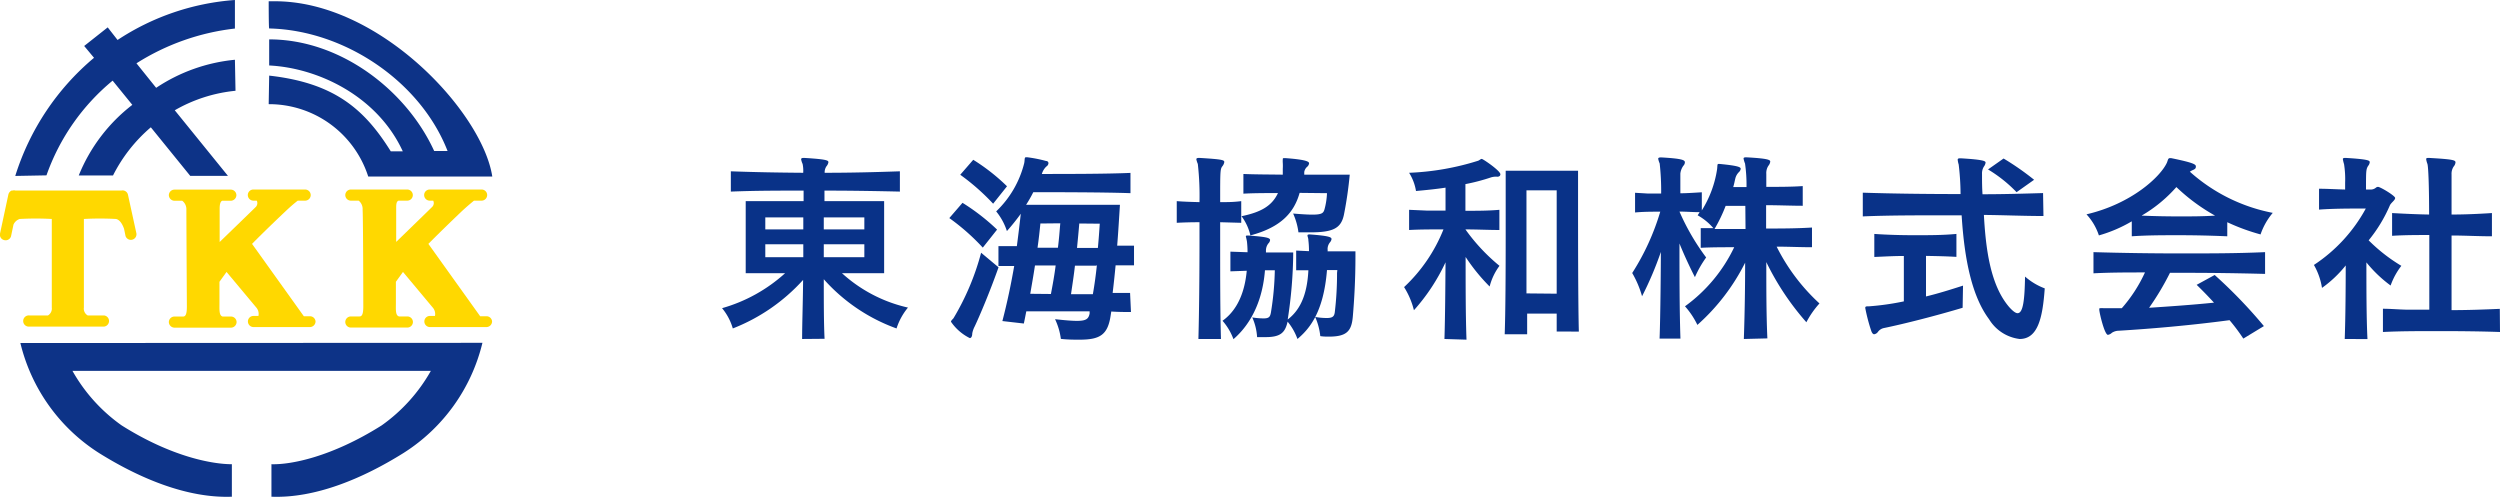 <svg xmlns="http://www.w3.org/2000/svg" viewBox="0 0 253.92 50.46" width="253.92" height="50.46"><defs><style>.cls-1{fill:#093288;}.cls-2{fill:#0d3387;}.cls-3{fill:#ffd800;}</style></defs><g id="レイヤー_2" data-name="レイヤー 2"><g id="レイヤー_1-2" data-name="レイヤー 1"><path class="cls-1" d="M81.47,34.43c0-1.51.08-3.72.1-6a18.86,18.86,0,0,1-7.14,4.93,5.74,5.74,0,0,0-1.09-2.06,16.07,16.07,0,0,0,6.4-3.55h-4V20.43h5.88c0-.36,0-.76,0-1.07-2.54,0-4.89,0-7.39.1V17.4c2.5.09,4.83.13,7.35.15a3.37,3.37,0,0,0-.06-.9,1.78,1.78,0,0,1-.15-.47c0-.1.08-.14.25-.14h.09c2.26.14,2.43.25,2.43.44a.83.83,0,0,1-.19.4,1.07,1.07,0,0,0-.19.67c2.61,0,5-.06,7.64-.15v2.06c-2.6-.06-5-.1-7.66-.1v1.07H89.8v7.32H85.52a14.79,14.79,0,0,0,6.7,3.49,6.35,6.35,0,0,0-1.16,2.12,18.08,18.08,0,0,1-7.39-5c0,2.25,0,4.45.08,6.05Zm.12-12.35H77.73V23.3h3.86Zm0,2.73H77.73v1.31h3.86Zm6.2-2.73H83.67V23.3h4.12Zm0,2.73H83.67v1.31h4.12Z"/><path class="cls-1" d="M99.82,25.15a22,22,0,0,0-3.4-3l1.34-1.55a21.47,21.47,0,0,1,3.51,2.72Zm1.6,2c-.89,2.52-1.92,4.94-2.42,6a2.54,2.54,0,0,0-.25.71c0,.31-.11.48-.25.48a5,5,0,0,1-1.91-1.66c0-.1.1-.19.25-.35a25.69,25.69,0,0,0,2.81-6.66Zm-.55-6.46a22.48,22.48,0,0,0-3.34-2.94l1.32-1.52a20,20,0,0,1,3.43,2.69Zm14,11c-.61,0-1.28,0-2-.05l-.06.38c-.29,2-1.09,2.48-3.17,2.48-.55,0-1.18,0-1.89-.08a6.7,6.7,0,0,0-.59-2c1,.11,1.72.17,2.23.17.94,0,1.17-.21,1.28-.74,0-.08,0-.14,0-.23-2.48,0-5,0-6.43,0-.08.4-.16.82-.25,1.24l-2.18-.25c.52-2,.88-3.76,1.2-5.59l-1.6,0V25c.63,0,1.26,0,1.87,0,.13-1,.27-2.12.4-3.29a22.16,22.16,0,0,1-1.41,1.76,6.16,6.16,0,0,0-1.09-2,10.18,10.18,0,0,0,2.85-4.91c.07-.38,0-.59.19-.59l.09,0a13.39,13.39,0,0,1,1.93.38c.17,0,.25.12.25.23a.44.44,0,0,1-.21.33,1.66,1.66,0,0,0-.46.76c2.31,0,6.63,0,9-.11v2.06c-2.75-.1-7.94-.1-9.87-.1a13.89,13.89,0,0,1-.73,1.28h9.53c-.09,1.4-.17,2.81-.28,4.15.57,0,1.14,0,1.71,0v2c-.63,0-1.24,0-1.87,0-.09.95-.19,1.89-.3,2.8.63,0,1.24,0,1.77,0Zm-8.13-1.83c.19-1,.36-1.93.48-2.9-.69,0-1.4,0-2.1,0-.14.93-.31,1.89-.48,2.88Zm-1.07-7.16c-.08.82-.17,1.62-.29,2.46l2.07,0c.11-.82.17-1.66.24-2.48Zm5.69,4.28c-.74,0-1.45,0-2.18,0-.11,1-.26,1.93-.4,2.9l2.22,0C111.18,28.85,111.31,27.88,111.41,26.91Zm-1.74-4.28c-.07.84-.15,1.66-.23,2.48.71,0,1.42,0,2.12,0,.08-.86.14-1.68.19-2.46Z"/><path class="cls-1" d="M121.72,34.43c.07-2.54.11-6.34.11-9.78V22.57q-1.17,0-2.31.06v-2.2c.76.06,1.53.08,2.31.1a29.12,29.12,0,0,0-.17-3.88,2.28,2.28,0,0,1-.15-.47c0-.1.09-.14.26-.14h.08c2.29.14,2.5.21,2.5.42a.9.9,0,0,1-.19.42c-.23.29-.23.48-.23,3.65.82,0,1.32,0,2.14-.1v2.2l-2.14-.06v2.05c0,3.32,0,7.12.08,9.81Zm14.11-7h-1.05c-.35,4.35-1.82,6-3,7a5.83,5.83,0,0,0-1-1.76c-.25,1.09-.69,1.57-2.22,1.57-.25,0-.55,0-.88,0a5.7,5.7,0,0,0-.49-2,7.44,7.44,0,0,0,1.14.1c.57,0,.67-.17.75-.57a29.48,29.48,0,0,0,.4-4.32h-1c-.34,4.3-2.38,6.28-3.2,7a6,6,0,0,0-1.11-1.87c.82-.59,2.17-1.91,2.46-5.08l-1.66.06v-2l1.74.06a9.43,9.43,0,0,0-.06-1.09,4.82,4.82,0,0,0-.11-.5c0-.07,0-.11.19-.11h.07c1.66.13,2.2.21,2.2.46a.55.55,0,0,1-.17.34,1.16,1.16,0,0,0-.25.71v.21h2.77a46,46,0,0,1-.56,6.81c1.51-1.14,2-3,2.1-5l-1.24,0v-2l1.3.06a8.38,8.38,0,0,0-.06-1.09c0-.23-.09-.4-.09-.48s0-.13.23-.13c2.08.15,2.21.3,2.21.48a.67.67,0,0,1-.17.34,1.08,1.08,0,0,0-.23.69.71.71,0,0,1,0,.21h2.83v.55c0,2.29-.12,4.39-.27,6.11-.13,1.45-.63,2-2.42,2-.27,0-.56,0-.88-.05a6.61,6.61,0,0,0-.52-1.95,6.62,6.62,0,0,0,1.17.11c.61,0,.76-.17.82-.57a32.88,32.88,0,0,0,.23-4ZM132,19.59c-.55,1.95-1.83,3.48-5,4.32a5.26,5.26,0,0,0-.9-1.95c1.91-.4,3.07-1,3.7-2.35-1.2,0-2.44,0-3.51.06v-2c1.09.05,2.54.05,4,.07,0-.21,0-.4,0-.59a5.19,5.19,0,0,0,0-.61,2.31,2.31,0,0,1,0-.34c0-.1,0-.14.13-.14l.14,0c2.33.17,2.4.4,2.4.54a.56.56,0,0,1-.17.32.89.89,0,0,0-.32.55c0,.08,0,.16,0,.27h4.62a39.71,39.71,0,0,1-.59,4.07c-.29,1.39-1.11,1.79-3.44,1.79-.36,0-.76,0-1.18,0a6.62,6.62,0,0,0-.54-1.91c.88.07,1.49.11,1.95.11,1,0,1.13-.17,1.24-.55a7.33,7.33,0,0,0,.25-1.63Z"/><path class="cls-1" d="M146.71,34.43c.07-2.25.09-5.1.11-7.79a19.77,19.77,0,0,1-3.21,4.87,8.05,8.05,0,0,0-1-2.35,16.22,16.22,0,0,0,4-5.86c-1.22,0-2.39,0-3.49.06V21.31l1.81.08,1.89,0V19.06c-1,.15-2,.25-3,.34a4.93,4.93,0,0,0-.7-1.85,26.75,26.75,0,0,0,7-1.22c.17-.06.26-.19.38-.19s1.89,1.2,1.89,1.56c0,.14-.1.25-.31.25a1.69,1.69,0,0,0-.68.08,19.69,19.69,0,0,1-2.56.67v2.71c1.16,0,2.36,0,3.45-.1v2.05c-1.09,0-2.29-.06-3.45-.06A19.11,19.11,0,0,0,152.3,27a6,6,0,0,0-1,2.1,19.07,19.07,0,0,1-2.44-3c0,2.88,0,6,.09,8.4Zm11.4-.76c0-.5,0-1.21,0-1.82h-3c0,.75,0,1.51,0,2.1h-2.28c.08-2.27.1-6.36.1-9.89s0-6.72,0-6.72h7.35V20c0,3.65,0,10.62.08,13.68Zm0-3.84c0-2.2,0-4.76,0-6.78V19.33h-3.07V23c0,2,0,4.58,0,6.8Z"/><path class="cls-1" d="M177.12,34.43c0-.19.13-3.34.13-7.75A21.07,21.07,0,0,1,172.4,33a8.06,8.06,0,0,0-1.26-1.89,15.77,15.77,0,0,0,5-6c-1.05,0-2.31,0-3.4.06v-2c.44,0,.86,0,1.28,0a5.83,5.83,0,0,0-1.59-1.3c.06-.11.14-.21.2-.32-.67,0-1.42-.06-2.05-.06a23.31,23.31,0,0,0,2.71,4.66,10.86,10.86,0,0,0-1.14,2c-.54-1.05-1.13-2.33-1.57-3.42,0,3.09,0,6.8.1,9.66h-2.12c.09-2.29.13-7.54.13-8.8a34.12,34.12,0,0,1-1.91,4.5,10.12,10.12,0,0,0-1-2.36,24.45,24.45,0,0,0,2.85-6.23c-.84,0-1.68,0-2.56.08v-2l1.35.08,1.3,0a25,25,0,0,0-.15-3.06,2.28,2.28,0,0,1-.15-.47c0-.1.09-.14.26-.14h.08c2.12.12,2.37.27,2.37.5a.51.51,0,0,1-.15.34,1.68,1.68,0,0,0-.31.8c0,.33,0,1.05,0,2,.67,0,1.47-.06,2.18-.1v1.84a10.93,10.93,0,0,0,1.55-4.17c.05-.4,0-.55.15-.55h.09c2,.19,2.16.34,2.16.5a.56.56,0,0,1-.17.32,1.35,1.35,0,0,0-.38.67c-.06.25-.12.57-.21.86h1.35a15.4,15.4,0,0,0-.15-2.39,2.41,2.41,0,0,1-.15-.51c0-.08.07-.12.23-.12h.09c2.24.12,2.39.27,2.39.44a.81.81,0,0,1-.19.42,1.35,1.35,0,0,0-.21.82c0,.17,0,.65,0,1.32,1.24,0,2.58,0,3.7-.08v2c-1.12,0-2.48-.06-3.72-.06,0,.67,0,1.55,0,2.37,1.47,0,3,0,4.66-.1v2c-1.22,0-2.48-.06-3.59-.06a19.86,19.86,0,0,0,4.35,5.77,9.1,9.1,0,0,0-1.33,1.91,27.1,27.1,0,0,1-4.07-6.11c0,2.54,0,5.46.11,7.75Zm.15-13.52h-2a15.53,15.53,0,0,1-1.13,2.35c1.07,0,2.12,0,3.15,0Z"/><path class="cls-1" d="M207.55,21.94c-2,0-4-.09-6.05-.11.19,3.45.65,7.14,2.58,9.37.38.42.65.61.84.61.57,0,.72-1.37.76-3.72a6.45,6.45,0,0,0,2,1.2c-.21,3-.7,5.14-2.55,5.14a4.23,4.23,0,0,1-3.1-2c-1.7-2.28-2.5-5.9-2.79-10.56h-1.77c-2.85,0-5.69,0-8.27.11V19.57c3.15.1,6.55.14,9.93.14a26.18,26.18,0,0,0-.19-3,2.31,2.31,0,0,1-.1-.49c0-.1.06-.14.25-.14h.08c2.37.14,2.5.29,2.5.44a.84.84,0,0,1-.17.4,1.31,1.31,0,0,0-.19.75c0,.65,0,1.35.05,2.06,2.07,0,4.15-.06,6.15-.12Zm-8.21,9.32c-2.67.8-5.86,1.62-8,2.06a1,1,0,0,0-.61.4.56.56,0,0,1-.38.23c-.1,0-.21-.11-.29-.34a17.7,17.7,0,0,1-.61-2.33c0-.17.1-.17.42-.17a26.35,26.35,0,0,0,3.5-.5V26c-1.07,0-2,.06-3,.1V23.76c1.32.09,2.71.13,4.12.13s2.83,0,4.22-.13v2.33c-1-.06-2-.08-3.09-.1v4.12c1.24-.3,2.46-.68,3.76-1.1Zm5.48-11.74a14,14,0,0,0-2.9-2.31l1.58-1.11a27.33,27.33,0,0,1,3.1,2.16Z"/><path class="cls-1" d="M226.22,24c-1.64-.07-3.28-.11-4.89-.11s-3.22,0-4.81.11V22.48a14.19,14.19,0,0,1-3.34,1.43,5.84,5.84,0,0,0-1.26-2.14c4.58-1.07,7.52-3.82,8.17-5.25.12-.29.1-.46.33-.46h.09c2.47.5,2.52.67,2.52.86s-.09.25-.28.34a1.63,1.63,0,0,0-.33.18,17.61,17.61,0,0,0,8.42,4.18,6.76,6.76,0,0,0-1.24,2.19,20.73,20.73,0,0,1-3.38-1.24Zm1.63,10.39a19.37,19.37,0,0,0-1.4-1.87c-4.14.55-8.09.88-11.23,1.07a1.35,1.35,0,0,0-.72.21.77.77,0,0,1-.4.21c-.35,0-.88-2.27-.88-2.56,0-.13,0-.15.13-.15a1.59,1.59,0,0,1,.27,0c.29,0,.71,0,1.22,0h.67a14.77,14.77,0,0,0,2.35-3.63c-1.74,0-3.48,0-5.23.09V25.61q4.47.13,8.91.13c2.81,0,5.62,0,8.52-.13v2.21c-2.69-.07-5.35-.11-8-.11H220.4a27.29,27.29,0,0,1-2.12,3.55c2-.13,4.35-.29,6.59-.52-.56-.61-1.15-1.22-1.76-1.81l1.83-1a49.46,49.46,0,0,1,5,5.19ZM221.05,19a14.3,14.3,0,0,1-3.53,2.9c1.39.06,2.63.08,3.87.08s2.29,0,3.59-.08A19.24,19.24,0,0,1,221.05,19Z"/><path class="cls-1" d="M238.15,34.43c.08-2.29.1-5.44.1-7.47a11.87,11.87,0,0,1-2.41,2.28,6.8,6.8,0,0,0-.82-2.33,16,16,0,0,0,5.27-5.73h-.48c-.91,0-2.88,0-4.27.11V19.17c.82,0,1.79.06,2.65.08v-.69a9.75,9.75,0,0,0-.11-1.89,3.32,3.32,0,0,1-.12-.51c0-.08.06-.12.23-.12h.08c2.33.14,2.42.27,2.42.44a.72.72,0,0,1-.17.38c-.21.35-.21.52-.21,2.39h.44a.81.81,0,0,0,.57-.19.35.35,0,0,1,.21-.08c.23,0,1.74.9,1.74,1.13s-.42.48-.54.76a14.84,14.84,0,0,1-2.15,3.54A17,17,0,0,0,243.9,27a7.2,7.2,0,0,0-1.09,2,13.13,13.13,0,0,1-2.46-2.35c0,2.42,0,5.71.11,7.79Zm15.77-.71c-2-.07-4.18-.09-6.28-.09-1.93,0-3.82,0-5.61.09V31.36c.76,0,1.51.07,2.31.09l2.4,0c0-2.33,0-5,0-7.58-1.24,0-2.5,0-3.78.08V21.64c1.28.07,2.52.13,3.76.15,0-2.71-.07-4.77-.17-5.14a2.24,2.24,0,0,1-.13-.49c0-.08.06-.12.21-.12h.09c2.49.14,2.68.23,2.68.46a.78.78,0,0,1-.19.42,1.32,1.32,0,0,0-.21.8c0,.42,0,2,0,4.07,1.35,0,2.69-.06,4.1-.15V24c-1.43,0-2.75-.08-4.1-.08,0,2.46,0,5.15,0,7.58,1.66,0,3.3-.06,4.9-.13Z"/><path class="cls-2" d="M50,17.93C49,11.39,38.48,0,27.75.13h-.46s0,2.76.05,2.76C35,3.07,42.71,8.27,45.46,15.34H44.1C41.32,9.24,34.65,4,27.34,4c0,0,0,2.65,0,2.65,5,.25,11,3.13,13.57,8.72H39.69C37,11.05,33.93,8.42,27.34,7.68c0,0-.05,2.9-.05,2.9h.05A10.58,10.58,0,0,1,37.4,17.93H48.91v0Z"/><path class="cls-2" d="M23.92,9.22l-.06-3.15a17.4,17.4,0,0,0-8,2.85l-2-2.49a23.63,23.63,0,0,1,10-3.53l0-2.9A24.88,24.88,0,0,0,11.94,4.06l-1-1.28L8.55,4.67l1,1.2a25.64,25.64,0,0,0-8,12l3.17-.06a21.87,21.87,0,0,1,6.72-9.62l2,2.46A17.14,17.14,0,0,0,8,17.82h3.48a15.7,15.7,0,0,1,3.84-4.89l4,4.93h3.83L17.75,11.2A15.34,15.34,0,0,1,23.92,9.22Z"/><path class="cls-2" d="M2.07,34.84a18.33,18.33,0,0,0,8,11.18c4.18,2.61,9,4.6,13.48,4.43l0-3.3c-1.91,0-6.07-.71-11.19-3.94a17,17,0,0,1-5-5.54h36.4a17,17,0,0,1-5,5.54c-5.12,3.23-9.27,4-11.19,3.94l0,3.3C32,50.62,36.8,48.63,41,46a18.32,18.32,0,0,0,8-11.18Z"/><path class="cls-3" d="M31.47,32.12h-.61L25.6,24.77s1.31-1.34,3.42-3.33c.52-.49.84-.76,1.22-1.06H31a.57.57,0,0,0,.56-.57.57.57,0,0,0-.56-.56H25.73a.56.56,0,0,0-.56.56.57.57,0,0,0,.56.57h.35A.57.57,0,0,1,26,21c-.4.4-3.69,3.58-3.69,3.58s0-3,0-3.38.05-.72.26-.81h.87a.58.58,0,0,0,.57-.57.57.57,0,0,0-.57-.56H17.72a.57.57,0,0,0-.57.56.58.58,0,0,0,.57.57h.79a1.08,1.08,0,0,1,.42.91c0,1.13.05,9.85.05,9.85,0,.75-.13,1-.38,1l-.88,0a.57.57,0,0,0-.57.56.58.58,0,0,0,.57.57h5.74a.58.58,0,0,0,.57-.57.57.57,0,0,0-.57-.56h-.85c-.37-.1-.32-.7-.32-1.33V28.62l.72-1,3,3.59a1,1,0,0,1,.24.88h-.51a.56.56,0,0,0-.56.56.57.57,0,0,0,.56.57h5.74a.58.58,0,0,0,.57-.57A.57.57,0,0,0,31.47,32.12Z"/><path class="cls-3" d="M49.39,32.12h-.62l-5.26-7.35s1.32-1.34,3.41-3.33c.53-.49.86-.76,1.22-1.06h.79a.57.57,0,0,0,.55-.57.56.56,0,0,0-.55-.56H43.64a.56.56,0,0,0-.56.56.57.57,0,0,0,.56.57H44a.55.55,0,0,1-.08.61c-.4.4-3.68,3.58-3.68,3.58s0-3,0-3.38,0-.72.24-.81h.89a.57.57,0,0,0,.56-.57.57.57,0,0,0-.56-.56H35.63a.57.57,0,0,0-.56.56.57.57,0,0,0,.56.57h.8a1.08,1.08,0,0,1,.4.91c.06,1.13.07,9.85.07,9.85,0,.75-.13,1-.38,1l-.89,0a.57.57,0,0,0-.56.56.57.57,0,0,0,.56.57h5.75a.57.57,0,0,0,.56-.57.57.57,0,0,0-.56-.56h-.85c-.38-.1-.32-.7-.32-1.33V28.62l.72-1,3,3.59a1,1,0,0,1,.25.88h-.52a.56.56,0,0,0-.56.56.57.57,0,0,0,.56.57h5.75a.58.58,0,0,0,.57-.57A.57.57,0,0,0,49.39,32.12Z"/><path class="cls-3" d="M13.86,23.73,13,19.79a.56.56,0,0,0-.66-.44l0,0H1.55l0,0a.42.42,0,0,0-.25,0H1.19a.59.59,0,0,0-.34.41L0,23.73a.56.56,0,0,0,.44.66A.57.57,0,0,0,1.12,24l.25-1.19A1.06,1.06,0,0,1,2,22.24a30.07,30.07,0,0,1,3.26,0v9a.81.81,0,0,1-.39.8H3a.57.57,0,1,0,0,1.13h7.58a.57.57,0,0,0,0-1.13H8.91a.79.79,0,0,1-.39-.8v-9a29.87,29.87,0,0,1,3.25,0c.36.06.64.46.83,1l.15.73a.57.57,0,0,0,1.11-.22Z"/></g></g></svg>